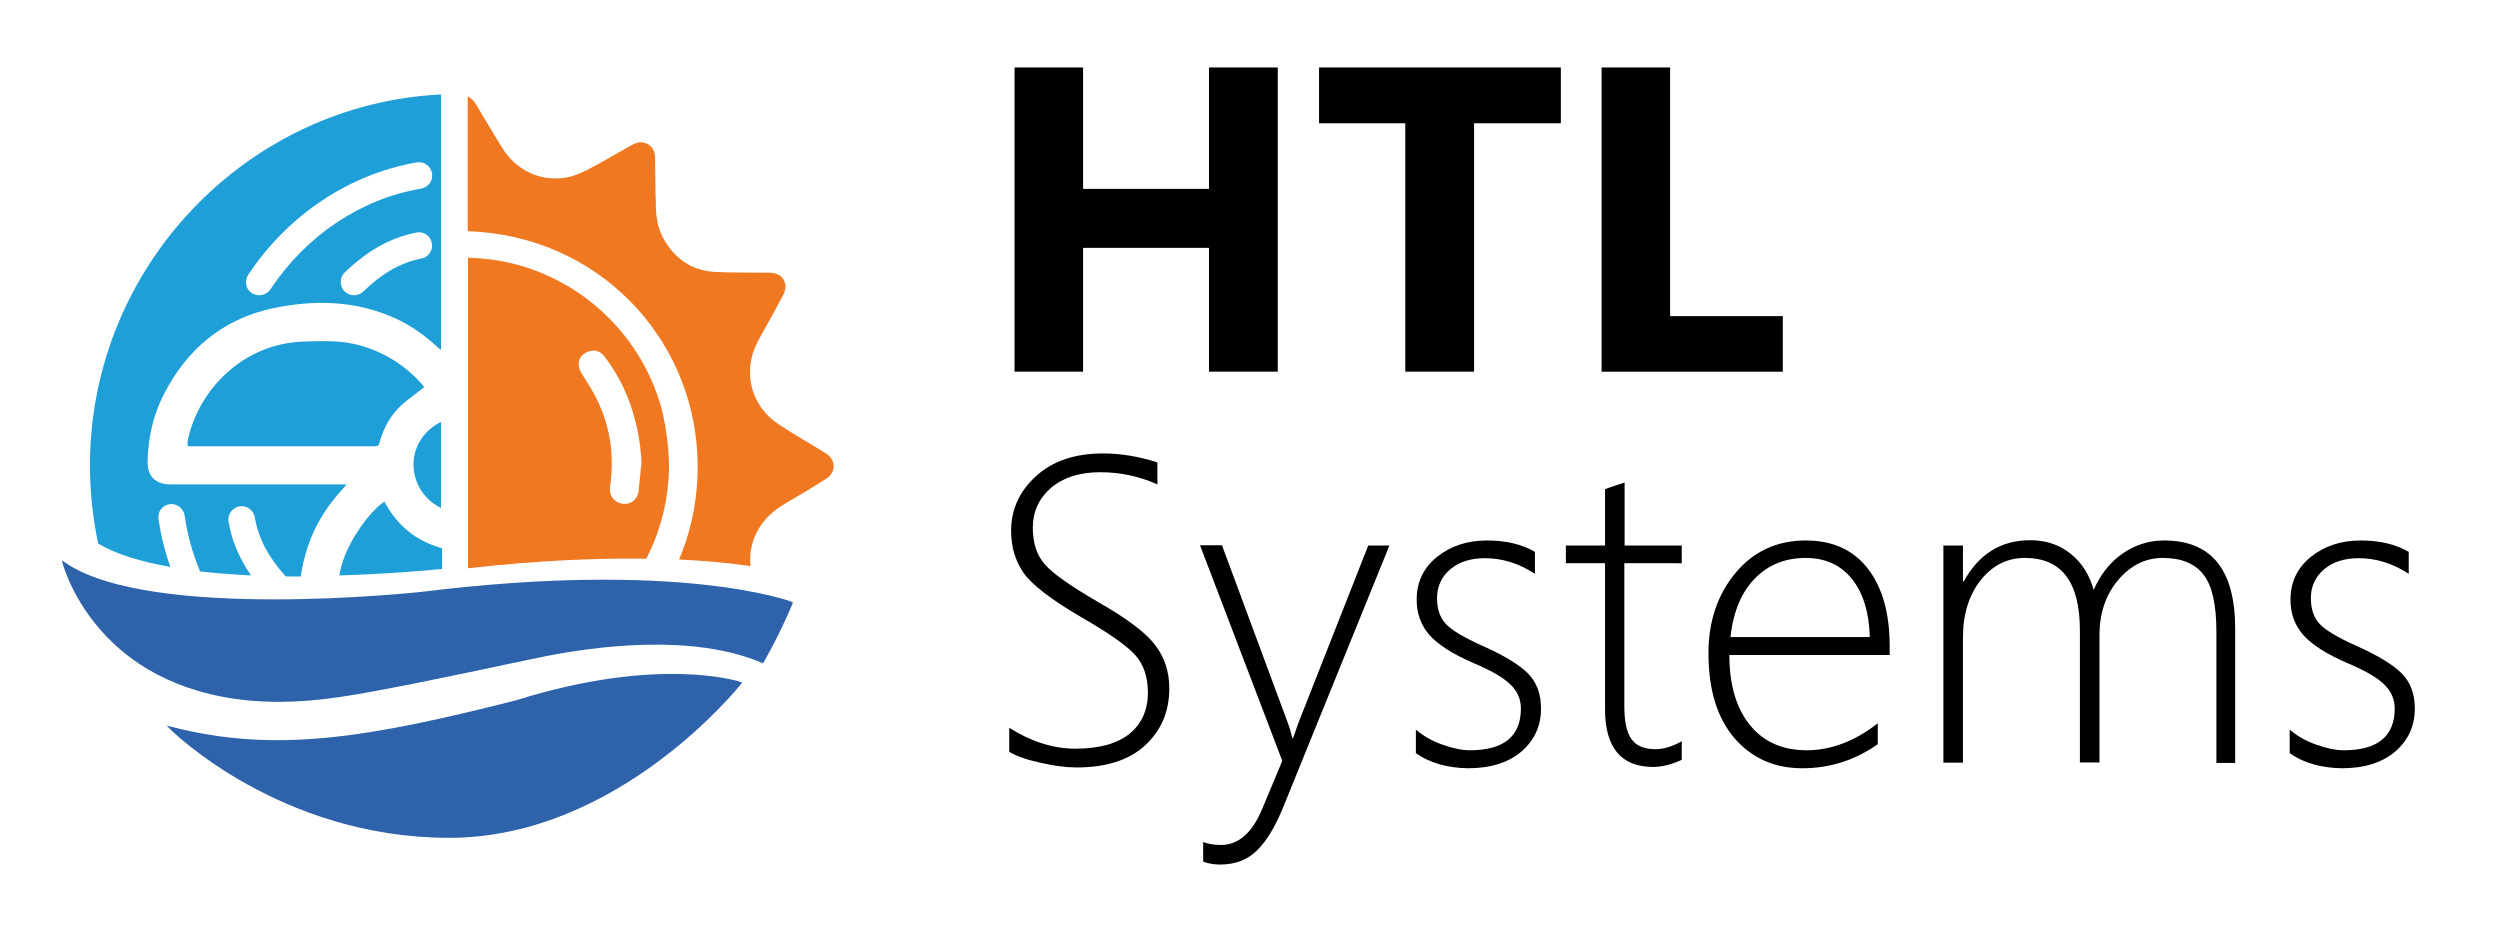 <?xml version="1.0" encoding="utf-8"?>
<!-- Generator: Adobe Illustrator 28.4.1, SVG Export Plug-In . SVG Version: 6.00 Build 0)  -->
<svg version="1.1" id="Ebene_9" xmlns="http://www.w3.org/2000/svg" xmlns:xlink="http://www.w3.org/1999/xlink" x="0px" y="0px"
	 viewBox="0 0 945 352.4" style="enable-background:new 0 0 945 352.4;" xml:space="preserve">
<style type="text/css">
	.st0{fill:#1E9FD8;}
	.st1{fill:#EF7821;}
	.st2{fill:#2E62AB;}
</style>
<g>
	<g>
		<path class="st0" d="M34,175.8c0,10.2,1.1,20.1,3.1,29.7c7,4.1,16.5,6.9,27.3,8.8c-2.1-5.9-3.6-12-4.5-18.1
			c-0.4-2.7,1.5-5.3,4.2-5.6c2.7-0.4,5.3,1.5,5.7,4.3c1,6.9,2.8,13.8,5.5,20.2c0.1,0.3,0.2,0.6,0.3,0.9l0,0
			c6.3,0.7,12.8,1.2,19.3,1.5c-4.5-6.5-7.3-13.1-8.5-20.3c-0.5-2.7,1.4-5.3,4.1-5.8s5.3,1.4,5.8,4.1c1.4,8,5,14.9,11.7,22.4l0,0
			c1.9,0,3.8,0,5.7,0c0.5-3.7,1.4-7.4,2.6-11.1c2.8-8.6,7.6-15.9,13.7-22.5c0.3-0.3,0.5-0.6,1-1.2H64.5c-5.8,0-8.9-3.1-8.7-8.9
			c0.2-8.8,2.1-17.2,6.1-25.1c8.7-17,22.2-28.4,40.9-32.5c15.9-3.4,31.8-3.1,47,3.9c6,2.8,11.2,6.6,16,11.1c0.2,0.2,0.5,0.4,0.9,0.7
			V35.7C93.3,39.3,34.1,100.8,34,175.8z M102.2,109.4c-1,1.4-2.6,2.2-4.2,2.2c-0.9,0-1.9-0.3-2.8-0.8c-2.3-1.5-2.9-4.6-1.4-6.9
			c15-22.6,38.2-38.1,63.7-42.5c2.7-0.5,5.3,1.3,5.8,4.1c0.5,2.7-1.4,5.3-4.1,5.8C136.5,75.1,115.7,89,102.2,109.4z M159.3,97.7
			c-7.9,1.6-14.7,5.5-22,12.5c-1,0.9-2.2,1.4-3.5,1.4s-2.6-0.5-3.6-1.5c-1.9-2-1.9-5.2,0.1-7.1c8.6-8.3,17.2-13.1,27-15.1
			c2.7-0.6,5.4,1.2,5.9,3.9C163.8,94.5,162.1,97.2,159.3,97.7z"/>
		<path class="st0" d="M167.1,207.2v7.9c-0.1,0-0.2,0-0.4,0c-5.9,0.6-20.6,1.9-38.4,2.4c0.3-2,0.8-4,1.5-5.9
			c2.5-7.6,9.7-18.1,15.5-22c4.7,8.9,11.8,14.8,21.4,17.5C166.8,207.1,167,207.2,167.1,207.2L167.1,207.2z"/>
		<path class="st0" d="M160.3,146.4c-2.9,2.3-5.8,4.3-8.4,6.6c-4.2,3.8-6.9,8.7-8.4,14.2c-0.2,1-0.6,1.5-1.8,1.5
			c-23.3,0-46.6,0-69.9,0c-0.2,0-0.5,0-0.9-0.1c0-0.8,0-1.6,0.1-2.3c4.1-19.1,21-36.6,44.1-37.2c7.1-0.2,14.2-0.5,21.1,1.5
			c9.4,2.7,17.3,7.7,23.7,15.1C160,145.9,160.2,146.2,160.3,146.4L160.3,146.4z"/>
		<path class="st0" d="M166.7,159.5V192c-6.1-2.9-10.4-9.2-10.4-16.5C156.3,168.5,160.6,162.4,166.7,159.5z"/>
	</g>
	<g>
		<path class="st1" d="M313.9,172.9c-0.6-0.8-1.5-1.4-2.3-1.9c-3.7-2.3-7.4-4.4-11.1-6.7c-2.1-1.3-4.2-2.6-6.3-4
			c-10.5-6.9-13.7-20.2-7.7-31.3c1-1.9,2-3.7,3.1-5.6c2.2-3.9,4.3-7.9,6.4-11.8c0.6-1.1,1-2.5,0.9-3.7c-0.3-3-2.6-4.7-5.8-4.8
			c-4.4-0.1-8.9,0-13.3-0.1c-2.5,0-4.9-0.1-7.4-0.2c-8.2-0.4-14.6-4.4-18.9-11.4c-2.6-4.1-3.5-8.6-3.6-13.3c0-1.7,0-3.3-0.1-5
			c-0.1-4.6-0.1-9.2-0.2-13.8c-0.1-2.8-1.7-4.8-4.3-5.4c-1.8-0.4-3.3,0.3-4.8,1.1c-3.7,2.1-7.4,4.2-11.1,6.3
			c-1.7,0.9-3.4,1.9-5.2,2.8c-2.4,1.2-5,2.4-7.6,2.9c-10,1.9-19.2-2.3-24.7-11c-1.1-1.8-2.3-3.7-3.4-5.6c-2.1-3.5-4.3-7-6.3-10.6
			c-1-1.7-2.2-2.8-3.4-3.4v51c49.5,1.7,84.7,40.1,86.8,84.5c0.7,14.4-1.9,27.8-6.9,39.6c10.8,0.5,19.7,1.4,27,2.5
			c-0.9-8.6,3-17,11-22.3c1.9-1.3,3.9-2.4,5.9-3.6c1.9-1.1,3.8-2.2,5.7-3.4c2.2-1.3,4.3-2.6,6.4-4
			C315.4,178.8,315.9,175.4,313.9,172.9z"/>
		<path class="st1" d="M252.3,166.7c-0.1-0.5-0.1-0.9-0.2-1.4c-0.1-0.5-0.1-0.9-0.2-1.4c-0.1-0.5-0.1-0.9-0.2-1.4
			c-0.1-0.6-0.2-1.2-0.3-1.9c-0.2-1-0.4-2-0.6-3c0,0,0,0,0-0.1c-0.2-1-0.5-1.9-0.7-2.9v-0.1c-8.1-29.4-32.9-51.8-63.6-56.3
			c-0.6-0.1-1.2-0.2-1.8-0.2c-1.9-0.2-3.8-0.4-5.8-0.5c-0.7,0-1.3-0.1-2-0.1v117.4c26.8-3,49.2-3.9,67.4-3.6
			c5.5-10.7,8.6-22.9,8.6-35.7C252.8,172.4,252.6,169.5,252.3,166.7L252.3,166.7z M241.4,185.6c-0.4,3.3-3.1,5.3-6.2,4.8
			c-3.1-0.5-5.1-3.2-4.6-6.4c1.8-12.5-0.1-24.3-6.2-35.4c-1.4-2.5-2.9-4.9-4.4-7.2c-2.5-3.7-1.2-7.6,3-8.7c2.3-0.6,4.2,0.3,5.6,2.2
			c4.1,5.4,7.3,11.3,9.6,17.8c2.5,7.1,3.9,14.4,4.3,22C242.1,178.3,241.8,182,241.4,185.6L241.4,185.6z"/>
	</g>
	<g>
		<path class="st2" d="M299.7,227.8l-0.2,0.6c-5.6,13.2-10.8,21.8-10.8,21.9l-0.3,0.4l-0.5-0.2c-26.3-11.1-62.6-6.2-81.9-2.4
			c-2.4,0.5-7.1,1.5-13,2.7c-18.7,4-50.1,10.6-64.7,12.7c-8.2,1.2-15.7,1.8-22.7,1.8c-31.7,0-51.2-11.3-62.5-21.9
			c-15-14-19.2-29.8-19.3-30l-0.4-1.6l1.3,0.9c32.2,22.2,133.9,11.1,134.9,11c97.6-12.1,139.1,3.6,139.5,3.7L299.7,227.8
			L299.7,227.8z"/>
		<path class="st2" d="M280.5,258l-0.5,0.7c-0.5,0.6-46.2,58-110.2,58S64.9,276.2,64.5,275.8l-1.5-1.5l2.1,0.5
			c38.5,9.8,72.6,4.5,130-10.1c54.2-17,84.3-7.1,84.6-7L280.5,258L280.5,258z"/>
	</g>
</g>
<g>
	<path d="M483,140.5h-26V93.7h-47.6v46.8h-25.9v-115h25.9v45.9H457V25.5h26V140.5z"/>
	<path d="M590,46.6h-32.8v93.9h-26V46.6h-32.6V25.5H590V46.6z"/>
	<path d="M673.9,140.5h-68.5v-115h25.9v94h42.6V140.5z"/>
	<path d="M381.5,284.2v-9.1c8.2,5.2,16.6,7.9,25,7.9c9,0,15.8-1.9,20.4-5.6c4.6-3.7,7-8.9,7-15.6c0-5.9-1.6-10.6-4.7-14.1
		c-3.1-3.5-9.9-8.3-20.3-14.3c-11.7-6.8-19-12.5-22.1-17c-3.1-4.6-4.6-9.8-4.6-15.8c0-8.1,3.2-15,9.5-20.7
		c6.3-5.7,14.7-8.5,25.3-8.5c6.8,0,13.7,1.2,20.5,3.4v8.3c-6.7-3-13.9-4.6-21.6-4.6c-7.8,0-14,2-18.6,5.9c-4.6,4-6.9,9-6.9,15.1
		c0,5.9,1.6,10.6,4.7,14c3.1,3.5,9.9,8.2,20.2,14.2c10.7,6.1,17.9,11.5,21.4,16.2c3.6,4.7,5.3,10.2,5.3,16.3c0,8.8-3.1,16-9.2,21.6
		c-6.1,5.6-14.8,8.3-25.9,8.3c-4,0-8.5-0.6-13.7-1.8C388.1,287.2,384.2,285.8,381.5,284.2z"/>
	<path d="M485.1,305c-3,7.4-6.3,12.9-9.9,16.4c-3.6,3.6-8.3,5.4-14,5.4c-2.4,0-4.5-0.4-6.4-1.1v-7.4c1.9,0.7,4.2,1.1,6.7,1.1
		c6.6,0,11.8-4.5,15.6-13.6l7.6-18.2l-31.1-81.5h8.3l24.8,66.9c0.5,1.4,0.9,2.5,1.1,3.3c0.2,1,0.5,1.9,0.7,2.7h0.3l1.9-5.5
		l26.5-67.3h8L485.1,305z"/>
	<path d="M535.2,284.7v-8.9c2.8,2.4,6.1,4.3,10.1,5.7c4,1.4,7.4,2.1,10.3,2.1c12.9,0,19.3-5.3,19.3-15.8c0-3.6-1.4-6.7-4.2-9.3
		c-2.8-2.6-7.4-5.2-13.8-7.9c-7.9-3.4-13.4-7-16.6-10.6c-3.2-3.7-4.8-8.1-4.8-13.3c0-6.7,2.6-12.1,7.7-16.2
		c5.1-4.1,11.4-6.2,18.9-6.2c7.1,0,13.1,1.4,18.1,4.3v8.3c-6.1-4-12.4-5.9-18.9-5.9c-5.4,0-9.8,1.4-13.1,4.2c-3.3,2.8-5,6.5-5,10.9
		c0,3.9,1,7.1,3.1,9.5c2.1,2.4,6.7,5.2,13.8,8.4c8.6,3.8,14.4,7.4,17.6,10.7c3.2,3.3,4.8,7.7,4.8,13.1c0,6.5-2.4,11.9-7.3,16.2
		c-4.9,4.2-11.6,6.4-20.2,6.4C547.1,290.3,540.5,288.4,535.2,284.7z"/>
	<path d="M635.7,287.2c-3.8,1.8-7.5,2.7-10.8,2.7c-12.1,0-18.2-7.3-18.2-21.8v-55.2h-14.8v-6.7h14.8v-21.3c1.2-0.4,2.4-0.9,3.7-1.3
		c1.3-0.4,2.5-0.8,3.7-1.2v23.8h21.6v6.7H614v54.2c0,5.7,0.9,9.8,2.7,12.3c1.8,2.5,4.8,3.8,9.1,3.8c3,0,6.3-1,9.9-3V287.2z"/>
	<path d="M653.7,247.6c0,11.3,2.6,20.1,7.8,26.5c5.2,6.4,12.4,9.5,21.4,9.5c9.2,0,18.2-3.4,26.9-10.2v7.9c-8.5,6-18,9.1-28.5,9.1
		c-10.6,0-19.1-3.8-25.7-11.4c-6.5-7.6-9.8-18.3-9.8-32.1c0-12,3.4-22.1,10.2-30.3c6.8-8.2,15.7-12.3,26.6-12.3
		c10.2,0,18,3.6,23.5,10.7c5.5,7.2,8.2,16.9,8.2,29.3v3.3H653.7z M706.8,240.8c-0.3-9.5-2.6-16.8-6.8-22c-4.2-5.2-10-7.9-17.5-7.9
		c-7.7,0-14.1,2.6-19.1,7.7c-5.1,5.2-8.2,12.5-9.3,22.2H706.8z"/>
	<path d="M837.8,288.3v-49.4c0-10.3-1.6-17.6-4.9-21.7c-3.2-4.2-8.4-6.3-15.4-6.3c-6.5,0-12.1,2.8-16.8,8.3
		c-4.7,5.6-7.1,12.5-7.1,20.9v48.1h-7.4v-49.9c0-18.3-6.9-27.4-20.8-27.4c-6.7,0-12.2,2.8-16.7,8.4c-4.4,5.6-6.7,12.8-6.7,21.7v47.3
		h-7.4v-82.1h7.4v13.6h0.3c5.7-10.4,14.1-15.6,25.1-15.6c6,0,11.1,1.7,15.4,5.2c4.2,3.4,7.1,8,8.6,13.6c2.6-5.9,6.2-10.5,11-13.8
		c4.8-3.3,10-4.9,15.6-4.9c18,0,26.9,11.1,26.9,33.4v50.7H837.8z"/>
	<path d="M865.5,284.7v-8.9c2.8,2.4,6.1,4.3,10.1,5.7c4,1.4,7.4,2.1,10.3,2.1c12.9,0,19.3-5.3,19.3-15.8c0-3.6-1.4-6.7-4.2-9.3
		c-2.8-2.6-7.4-5.2-13.8-7.9c-7.9-3.4-13.4-7-16.6-10.6c-3.2-3.7-4.8-8.1-4.8-13.3c0-6.7,2.6-12.1,7.7-16.2
		c5.1-4.1,11.4-6.2,18.9-6.2c7.1,0,13.1,1.4,18.1,4.3v8.3c-6.1-4-12.4-5.9-18.9-5.9c-5.4,0-9.8,1.4-13.1,4.2c-3.3,2.8-5,6.5-5,10.9
		c0,3.9,1,7.1,3.1,9.5c2.1,2.4,6.7,5.2,13.8,8.4c8.6,3.8,14.4,7.4,17.6,10.7c3.2,3.3,4.8,7.7,4.8,13.1c0,6.5-2.4,11.9-7.3,16.2
		c-4.9,4.2-11.6,6.4-20.2,6.4C877.4,290.3,870.8,288.4,865.5,284.7z"/>
</g>
</svg>
